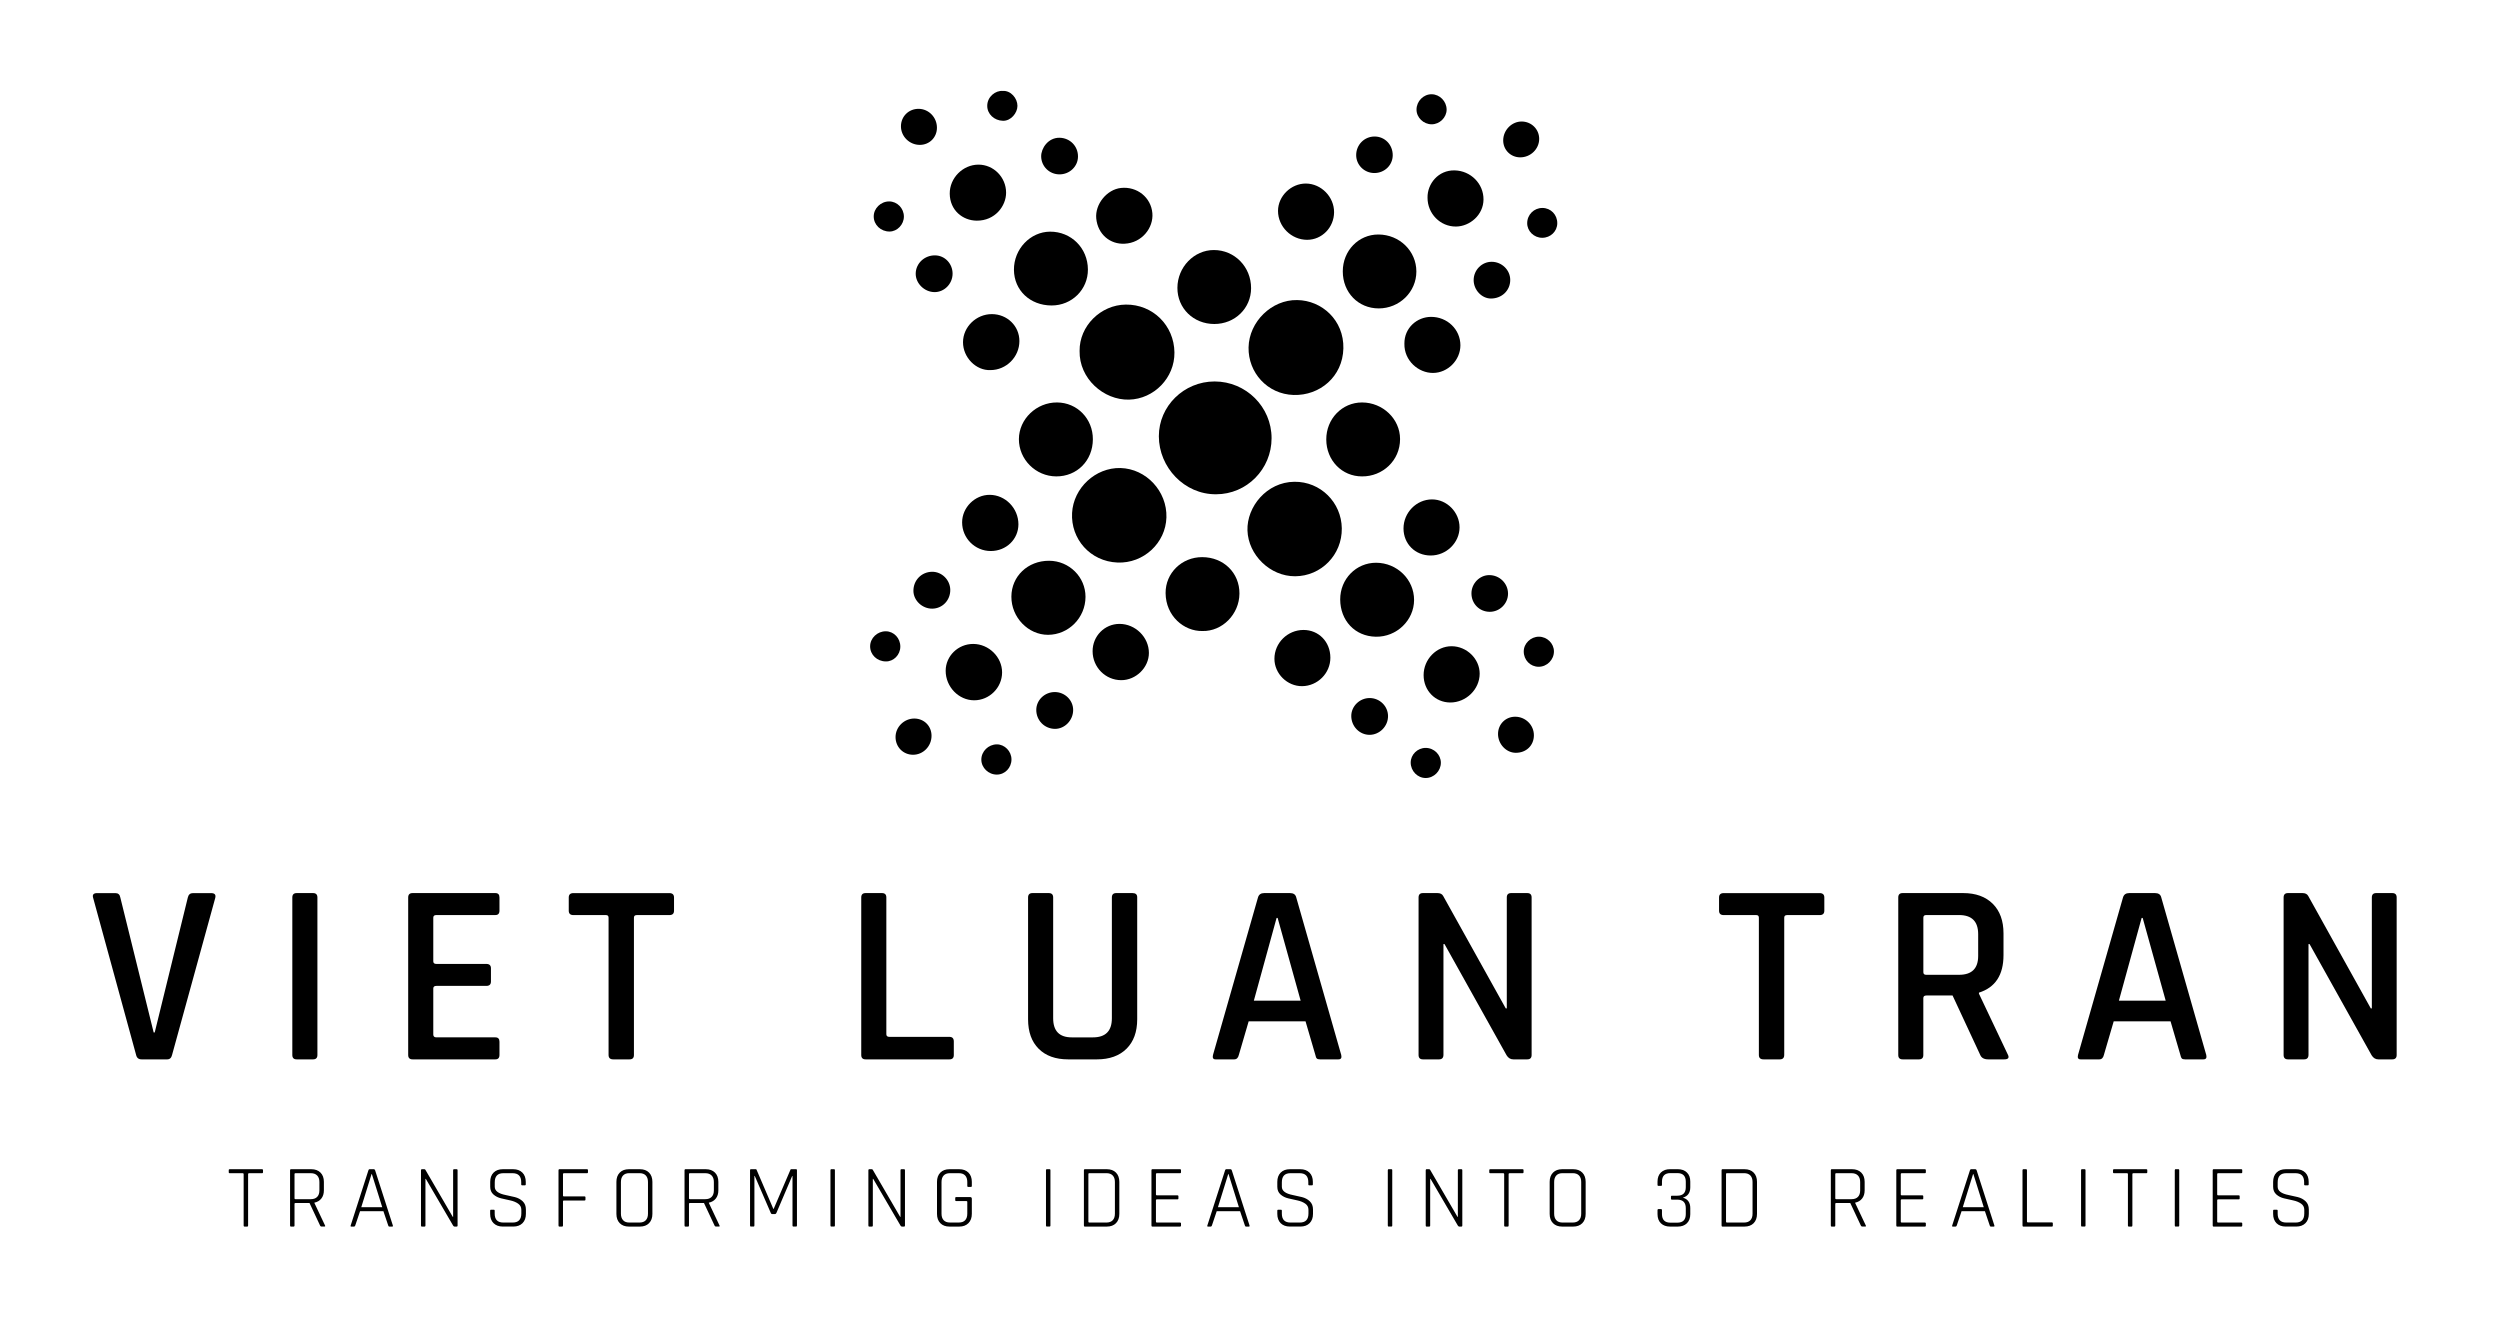 <?xml version="1.0" encoding="UTF-8"?>
<!-- Generator: Adobe Illustrator 27.8.0, SVG Export Plug-In . SVG Version: 6.00 Build 0)  -->
<svg xmlns="http://www.w3.org/2000/svg" xmlns:xlink="http://www.w3.org/1999/xlink" version="1.1" id="Ebene_1" x="0px" y="0px" viewBox="0 0 841.89 444.56" style="enable-background:new 0 0 841.89 444.56;" xml:space="preserve">
<g>
	<g>
		<path d="M409.52,166.45c-10.69,0.08-19.25-9.08-19.27-19.53c-0.02-10.16,8.45-18.46,18.77-18.46c10.59,0,19.19,8.57,19.19,19.1    C428.21,158,419.85,166.45,409.52,166.45z"></path>
		<path d="M363.56,118.18c-0.1-8.35,7.06-15.53,15.58-15.61c9.06-0.09,16.25,7,16.36,16.12c0.1,8.53-6.87,15.68-15.3,15.89    C371.66,134.79,363.37,127.48,363.56,118.18z"></path>
		<path d="M436.82,101.05c8.32,0.09,15.8,6.79,15.57,16.29c-0.23,9.55-8.01,15.93-16.74,15.67c-8.9-0.27-15.34-7.58-15.19-16    C420.62,108.33,428.27,100.88,436.82,101.05z"></path>
		<path d="M377.33,157.61c8.68,0.24,15.73,7.83,15.47,16.64c-0.25,8.61-7.7,15.55-16.47,15.19c-9.21-0.37-15.79-7.96-15.3-16.71    C361.49,164.33,368.89,157.41,377.33,157.61z"></path>
		<path d="M436.15,194.06c-8.45,0.05-15.8-7.2-16.06-15.44c-0.25-7.93,6.44-16.28,15.8-16.38c8.8-0.1,15.85,6.94,15.97,15.68    C451.98,186.87,444.87,194.02,436.15,194.06z"></path>
		<path d="M353.29,188.84c6.78,0.02,12.28,5.48,12.26,12.16c-0.02,7.03-5.67,12.75-12.61,12.78c-6.7,0.02-12.39-5.9-12.35-12.86    C340.62,194.05,346.12,188.82,353.29,188.84z"></path>
		<path d="M368.03,147.94c-0.03,7.17-5.32,12.52-12.35,12.49c-6.9-0.03-12.58-5.71-12.56-12.54c0.02-6.76,5.9-12.41,12.86-12.36    C362.76,135.57,368.06,141.03,368.03,147.94z"></path>
		<path d="M366.36,90.75c0.04,6.71-5.37,12.14-12.25,12.12c-7.22-0.02-12.61-5.09-12.66-12.01c-0.05-6.98,5.49-12.81,12.17-12.85    C360.75,77.98,366.32,83.55,366.36,90.75z"></path>
		<path d="M404.9,212.5c-6.23,0.11-12.31-5.07-12.38-12.76c-0.06-6.76,5.46-12.14,12.33-12.12c7.19,0.02,12.59,5.28,12.54,12.29    C417.34,206.82,411.65,212.67,404.9,212.5z"></path>
		<path d="M463.4,189.51c7.08,0.02,12.82,5.65,12.8,12.56c-0.02,6.81-5.86,12.49-12.9,12.35c-7.09-0.14-11.94-5.51-11.98-12.53    C451.3,194.96,456.7,189.5,463.4,189.51z"></path>
		<path d="M458.69,160.43c-6.77,0.03-12.04-5.39-12.06-12.42c-0.03-6.95,5.33-12.49,12.05-12.48c6.98,0.01,12.79,5.53,12.8,12.31    C471.5,155.14,465.53,160.49,458.69,160.43z"></path>
		<path d="M396.5,96.94c0.01-6.96,5.58-12.74,12.27-12.74c7.01,0,12.56,5.68,12.54,12.86c-0.02,6.77-5.45,12.05-12.39,12.05    C401.89,109.1,396.48,103.81,396.5,96.94z"></path>
		<path d="M476.97,91.43c0,6.87-5.69,12.44-12.7,12.43c-6.88-0.01-12.09-5.38-12.08-12.47c0-6.96,5.3-12.44,12-12.42    C471.29,78.99,476.97,84.53,476.97,91.43z"></path>
		<path d="M328.07,235.83c-5.23,0-9.62-4.54-9.61-9.95c0.01-4.98,4.18-9.04,9.28-9.03c5.25,0.01,9.72,4.41,9.72,9.59    C337.46,231.57,333.2,235.82,328.07,235.83z"></path>
		<path d="M377.6,229.05c-5.33,0.01-9.65-4.36-9.66-9.75c-0.01-5.09,4.03-9.2,9.06-9.2c5.36,0,9.9,4.48,9.9,9.79    C386.9,224.78,382.57,229.05,377.6,229.05z"></path>
		<path d="M333.64,185.56c-5.34-0.01-9.66-4.35-9.64-9.68c0.02-5,4.3-9.26,9.29-9.24c5.28,0.02,9.66,4.51,9.67,9.91    C342.96,181.6,338.86,185.57,333.64,185.56z"></path>
		<path d="M333.54,124.63c-4.86,0.21-9.26-4.27-9.24-9.4c0.02-5.14,4.45-9.46,9.72-9.45c5.18,0.02,9.27,4.01,9.27,9.07    C343.29,120.2,338.88,124.63,333.54,124.63z"></path>
		<path d="M329.49,55.44c5.11-0.01,9.31,4.24,9.32,9.43c0.01,4.54-3.76,9.49-9.89,9.44c-4.74-0.04-9.03-3.5-9.09-9.07    C319.77,59.95,324.24,55.46,329.49,55.44z"></path>
		<path d="M479.41,227.34c0-5.3,4.31-9.74,9.44-9.72c5.12,0.02,9.47,4.29,9.44,9.28c-0.03,5.25-4.57,9.68-9.91,9.67    C483.31,236.55,479.4,232.53,479.41,227.34z"></path>
		<path d="M378.73,82.07c-4.81,0.27-9.02-3.09-9.56-8.48c-0.47-4.82,3.58-9.81,8.36-10.3c5.4-0.55,10.08,3.18,10.54,8.5    C388.5,76.75,384.51,81.81,378.73,82.07z"></path>
		<path d="M429.17,221.85c0-5.34,4.42-9.71,9.8-9.71c5.11,0,9.03,3.98,9.04,9.34c0.02,5.24-4.32,9.54-9.5,9.59    C433.48,231.12,429.17,226.87,429.17,221.85z"></path>
		<path d="M472.64,177.96c0-5.33,4.35-9.77,9.58-9.78c5.02-0.02,9.3,4.33,9.29,9.43c-0.01,5.15-4.44,9.47-9.72,9.46    C476.58,187.07,472.64,183.14,472.64,177.96z"></path>
		<path d="M480.73,66.57c-0.09-4.66,3.61-9.32,9.14-9.19c5.38,0.12,9.75,4.45,9.71,9.81c-0.04,5.17-4.57,9.06-9.27,9.1    C484.99,76.33,480.71,71.92,480.73,66.57z"></path>
		<path d="M472.94,115.74c-0.06-5.34,4.27-9,8.93-9.03c5.52-0.04,9.92,4.24,9.93,9.56c0.01,4.99-4.23,9.3-9.22,9.32    C477.67,125.62,472.82,121.45,472.94,115.74z"></path>
		<path d="M430.38,71.01c0.01-4.96,4.39-9.24,9.42-9.2c5.14,0.05,9.48,4.48,9.46,9.66c-0.02,5.13-4.09,9.3-9.08,9.29    C434.85,80.76,430.37,76.31,430.38,71.01z"></path>
		<path d="M313.87,192.55c3.28-0.05,6.08,2.72,6.14,6.05c0.05,3.51-2.61,6.32-6.04,6.37c-3.35,0.05-6.32-2.71-6.37-5.93    C307.54,195.45,310.29,192.6,313.87,192.55z"></path>
		<path d="M361.39,239.12c-0.01,3.44-2.83,6.35-6.12,6.33c-3.52-0.02-6.31-2.85-6.3-6.39c0.01-3.3,2.82-6.01,6.24-6.01    C358.61,233.06,361.41,235.8,361.39,239.12z"></path>
		<path d="M320.79,92.2c-0.03,3.39-2.8,6.2-6.09,6.17c-3.42-0.03-6.37-2.94-6.33-6.24c0.04-3.43,2.94-6.16,6.49-6.13    C318.17,86.01,320.81,88.78,320.79,92.2z"></path>
		<path d="M356.79,58.72c-3.42,0-6.13-2.7-6.17-6.04c-0.04-2.7,2.31-6.37,6.23-6.29c3.46,0.08,6.19,2.8,6.17,6.33    C363.01,56.03,360.21,58.73,356.79,58.72z"></path>
		<path d="M461.24,247.46c-3.4,0.01-6.18-2.83-6.19-6.34c-0.01-3.3,2.84-6.07,6.22-6.05c3.36,0.02,6.12,2.72,6.16,6.02    C467.48,244.51,464.63,247.44,461.24,247.46z"></path>
		<path d="M507.84,199.93c-0.01,3.34-2.8,6.11-6.16,6.1c-3.47-0.01-6.17-2.73-6.16-6.22c0-3.31,2.75-6.13,5.97-6.14    C505,193.66,507.84,196.46,507.84,199.93z"></path>
		<path d="M508.58,94.27c0,3.55-2.82,6.26-6.5,6.26c-3.1,0-5.82-2.9-5.82-6.2c0-3.39,2.76-6.19,6.08-6.17    C505.76,88.17,508.58,90.94,508.58,94.27z"></path>
		<path d="M469.01,52.26c0,3.35-2.75,6.02-6.2,6.01c-3.37-0.01-6.11-2.71-6.11-6.03c0-3.49,2.76-6.28,6.21-6.27    C466.34,45.97,469.01,48.73,469.01,52.26z"></path>
		<path d="M313.7,247.8c-0.01,3.52-2.83,6.39-6.26,6.37c-3.31-0.02-5.86-2.62-5.86-5.97c0-3.42,2.95-6.28,6.4-6.23    C311.25,242.03,313.71,244.53,313.7,247.8z"></path>
		<path d="M516.55,247.6c0,3.44-2.58,5.93-6.12,5.91c-3.21-0.02-5.96-2.93-5.96-6.33c-0.01-3.28,2.54-5.84,5.8-5.82    C513.73,241.37,516.55,244.18,516.55,247.6z"></path>
		<path d="M315.52,43.03c-0.01,3.25-2.52,5.76-5.77,5.76c-3.48,0-6.37-2.85-6.35-6.28c0.01-3.32,2.62-5.88,5.96-5.86    C312.77,36.68,315.53,39.53,315.52,43.03z"></path>
		<path d="M518.33,46.78c-0.01,3.41-2.92,6.23-6.42,6.21c-3.21-0.02-5.72-2.54-5.7-5.74c0.02-3.44,2.88-6.35,6.23-6.33    C515.73,40.94,518.34,43.53,518.33,46.78z"></path>
		<path d="M298.32,222.74c-2.97-0.01-5.31-2.26-5.3-5.1c0.01-2.76,2.43-5.07,5.3-5.05c2.69,0.02,4.89,2.33,4.87,5.17    C303.17,220.58,300.88,222.8,298.32,222.74z"></path>
		<path d="M340.62,255.73c0.01,2.82-2.19,5.11-4.92,5.12c-2.83,0.01-5.22-2.29-5.23-5.03c-0.01-2.79,2.37-5.13,5.22-5.15    C338.33,250.66,340.62,253,340.62,255.73z"></path>
		<path d="M518.16,224.54c-2.82,0-5.04-2.28-5.03-5.17c0-2.68,2.37-4.97,5.12-4.96c2.74,0.01,5.03,2.26,5.05,4.94    C523.31,222.17,520.96,224.54,518.16,224.54z"></path>
		<path d="M304.39,72.91c0.01,2.69-2.23,5.05-4.82,5.06c-2.95,0.02-5.34-2.25-5.34-5.07c-0.01-2.74,2.37-5.06,5.19-5.07    C302.13,67.83,304.37,70.12,304.39,72.91z"></path>
		<path d="M480.1,262c-2.76-0.01-5.03-2.36-5.04-5.2c0-2.68,2.29-4.94,5.03-4.94c2.81-0.01,5.13,2.26,5.13,5.01    C485.22,259.65,482.86,262.01,480.1,262z"></path>
		<path d="M337.67,30.62c2.71-0.2,4.97,2.48,4.96,5.04c-0.01,2.4-2.21,5.08-4.86,5.02c-2.96-0.07-5.34-2.27-5.31-5.08    C332.49,32.53,335.27,30.43,337.67,30.62z"></path>
		<path d="M519.36,80.08c-2.79,0-5.1-2.25-5.07-4.96c0.03-2.85,2.29-5.09,5.12-5.09c2.83,0,5.04,2.28,5.01,5.17    C524.4,77.91,522.15,80.08,519.36,80.08z"></path>
		<path d="M482.13,41.86c-2.76,0-5.12-2.28-5.11-4.96c0.01-2.82,2.35-5.19,5.1-5.16c2.73,0.03,5.02,2.37,5.04,5.15    C487.17,39.54,484.83,41.86,482.13,41.86z"></path>
	</g>
	<g>
		<path d="M56.29,356.75h-8.62c-0.99,0-1.6-0.49-1.83-1.48l-14.46-52.86c-0.35-1.1,0.09-1.65,1.31-1.65h6.18    c0.93,0,1.48,0.49,1.65,1.48l11.23,45.46h0.35l11.15-45.46c0.23-0.99,0.81-1.48,1.74-1.48h6.1c1.22,0,1.68,0.55,1.39,1.65    l-14.54,52.86C57.71,356.26,57.16,356.75,56.29,356.75z"></path>
		<path d="M106.89,302.23v53.04c0,0.99-0.49,1.48-1.48,1.48h-5.49c-0.99,0-1.48-0.49-1.48-1.48v-53.04c0-0.99,0.49-1.48,1.48-1.48    h5.49C106.4,300.75,106.89,301.25,106.89,302.23z"></path>
		<path d="M166.81,356.75h-27.87c-0.99,0-1.48-0.49-1.48-1.48v-53.04c0-0.99,0.49-1.48,1.48-1.48h27.87c0.93,0,1.39,0.49,1.39,1.48    v4.44c0,0.99-0.47,1.48-1.39,1.48h-19.86c-0.7,0-1.04,0.29-1.04,0.87v14.72c0,0.58,0.35,0.87,1.04,0.87h16.81    c1.04,0,1.57,0.49,1.57,1.48v4.44c0,0.99-0.52,1.48-1.57,1.48h-16.81c-0.7,0-1.04,0.29-1.04,0.87v15.5c0,0.64,0.35,0.96,1.04,0.96    h19.86c0.93,0,1.39,0.49,1.39,1.48v4.44C168.2,356.26,167.73,356.75,166.81,356.75z"></path>
		<path d="M212,356.75h-5.49c-1.05,0-1.57-0.49-1.57-1.48v-46.24c0-0.58-0.29-0.87-0.87-0.87h-10.97c-1.04,0-1.57-0.49-1.57-1.48    v-4.44c0-0.99,0.52-1.48,1.57-1.48h32.31c1.04,0,1.57,0.49,1.57,1.48v4.44c0,0.99-0.52,1.48-1.57,1.48h-10.97    c-0.64,0-0.96,0.29-0.96,0.87v46.24C213.49,356.26,212.99,356.75,212,356.75z"></path>
		<path d="M319.73,356.75h-28.22c-0.99,0-1.48-0.49-1.48-1.48v-53.04c0-0.99,0.49-1.48,1.48-1.48H297c0.99,0,1.48,0.49,1.48,1.48    v46.07c0,0.58,0.35,0.87,1.04,0.87h20.2c0.99,0,1.48,0.52,1.48,1.57v4.53C321.21,356.26,320.72,356.75,319.73,356.75z"></path>
		<path d="M375.9,300.75h5.49c1.04,0,1.57,0.47,1.57,1.39v41.11c0,4.24-1.21,7.55-3.61,9.93c-2.41,2.38-5.73,3.57-9.97,3.57h-9.67    c-4.24,0-7.55-1.19-9.93-3.57c-2.38-2.38-3.57-5.69-3.57-9.93v-41.02c0-0.99,0.49-1.48,1.48-1.48h5.49c0.99,0,1.48,0.49,1.48,1.48    v40.67c0,4.3,2.09,6.44,6.27,6.44h7.14c4.24,0,6.36-2.15,6.36-6.44v-40.67C374.42,301.25,374.92,300.75,375.9,300.75z"></path>
		<path d="M415.62,356.75h-6.27c-0.81,0-1.1-0.49-0.87-1.48l15.15-53.04c0.29-0.99,0.99-1.48,2.09-1.48h8.71    c1.16,0,1.86,0.49,2.09,1.48l15.15,53.04c0.23,0.99-0.09,1.48-0.96,1.48h-6.18c-0.52,0-0.88-0.1-1.09-0.3    c-0.21-0.2-0.36-0.59-0.48-1.18l-3.31-11.32h-19.16l-3.31,11.32C416.95,356.26,416.43,356.75,415.62,356.75z M429.9,309.11    l-7.66,27.87H438l-7.75-27.87H429.9z"></path>
		<path d="M484.59,356.75h-5.4c-0.99,0-1.48-0.49-1.48-1.48v-53.04c0-0.99,0.49-1.48,1.48-1.48h4.88c0.93,0,1.57,0.32,1.92,0.96    l21.08,37.88h0.35v-37.36c0-0.99,0.49-1.48,1.48-1.48h5.4c0.99,0,1.48,0.49,1.48,1.48v53.04c0,0.99-0.49,1.48-1.48,1.48h-4.7    c-0.93,0-1.69-0.46-2.26-1.39l-20.9-37.45h-0.35v37.36C486.07,356.26,485.58,356.75,484.59,356.75z"></path>
		<path d="M599.37,356.75h-5.49c-1.04,0-1.57-0.49-1.57-1.48v-46.24c0-0.58-0.29-0.87-0.87-0.87h-10.97c-1.04,0-1.57-0.49-1.57-1.48    v-4.44c0-0.99,0.52-1.48,1.57-1.48h32.31c1.04,0,1.57,0.49,1.57,1.48v4.44c0,0.99-0.52,1.48-1.57,1.48h-10.97    c-0.64,0-0.96,0.29-0.96,0.87v46.24C600.85,356.26,600.36,356.75,599.37,356.75z"></path>
		<path d="M646.22,356.75h-5.49c-0.99,0-1.48-0.49-1.48-1.48v-53.04c0-0.99,0.49-1.48,1.48-1.48h20.38c4.24,0,7.56,1.21,9.97,3.61    c2.41,2.41,3.61,5.73,3.61,9.97v7.32c0,6.68-2.76,10.89-8.27,12.63v0.35l9.67,20.38c0.64,1.16,0.26,1.74-1.13,1.74h-5.4    c-1.39,0-2.29-0.49-2.7-1.48l-9.32-20.03h-8.8c-0.7,0-1.05,0.29-1.05,0.87v19.16C647.7,356.26,647.21,356.75,646.22,356.75z     M648.66,328.27h11.06c4.3,0,6.44-2.12,6.44-6.36v-7.32c0-4.3-2.15-6.44-6.44-6.44h-11.06c-0.64,0-0.96,0.29-0.96,0.87v18.38    C647.7,327.98,648.02,328.27,648.66,328.27z"></path>
		<path d="M706.92,356.75h-6.27c-0.81,0-1.1-0.49-0.87-1.48l15.15-53.04c0.29-0.99,0.99-1.48,2.09-1.48h8.71    c1.16,0,1.86,0.49,2.09,1.48l15.15,53.04c0.23,0.99-0.09,1.48-0.96,1.48h-6.18c-0.52,0-0.89-0.1-1.09-0.3    c-0.2-0.2-0.36-0.59-0.48-1.18l-3.31-11.32H711.8l-3.31,11.32C708.26,356.26,707.74,356.75,706.92,356.75z M721.21,309.11    l-7.66,27.87h15.76l-7.75-27.87H721.21z"></path>
		<path d="M775.9,356.75h-5.4c-0.99,0-1.48-0.49-1.48-1.48v-53.04c0-0.99,0.49-1.48,1.48-1.48h4.88c0.93,0,1.57,0.32,1.92,0.96    l21.08,37.88h0.35v-37.36c0-0.99,0.49-1.48,1.48-1.48h5.4c0.99,0,1.48,0.49,1.48,1.48v53.04c0,0.99-0.49,1.48-1.48,1.48h-4.7    c-0.93,0-1.69-0.46-2.26-1.39l-20.9-37.45h-0.35v37.36C777.38,356.26,776.88,356.75,775.9,356.75z"></path>
	</g>
	<g>
		<path d="M83.25,413.06h-0.87c-0.22,0-0.33-0.12-0.33-0.36v-17.34c0-0.18-0.1-0.27-0.3-0.27h-4.36c-0.24,0-0.36-0.11-0.36-0.33    v-0.69c0-0.22,0.12-0.33,0.36-0.33h10.82c0.24,0,0.36,0.11,0.36,0.33v0.69c0,0.22-0.12,0.33-0.36,0.33h-4.36    c-0.2,0-0.3,0.09-0.3,0.27v17.34C83.55,412.94,83.45,413.06,83.25,413.06z"></path>
		<path d="M98.85,413.06h-0.87c-0.2,0-0.3-0.12-0.3-0.36v-18.6c0-0.24,0.1-0.36,0.3-0.36h6.85c1.3,0,2.33,0.38,3.1,1.14    c0.76,0.76,1.14,1.8,1.14,3.12v2.86c0,1.12-0.29,2.04-0.86,2.76c-0.57,0.72-1.35,1.18-2.33,1.38v0.12l3.58,7.57    c0.12,0.24,0.05,0.36-0.21,0.36h-0.93c-0.26,0-0.44-0.12-0.54-0.36l-3.55-7.57h-4.75c-0.2,0-0.3,0.09-0.3,0.27v7.3    C99.18,412.94,99.07,413.06,98.85,413.06z M99.48,403.83h5.2c0.92,0,1.63-0.26,2.13-0.77c0.5-0.51,0.75-1.24,0.75-2.18v-2.83    c0-0.94-0.25-1.67-0.75-2.19c-0.5-0.52-1.21-0.78-2.13-0.78h-5.2c-0.2,0-0.3,0.09-0.3,0.27v8.21    C99.18,403.74,99.28,403.83,99.48,403.83z"></path>
		<path d="M119.23,413.06h-0.93c-0.22,0-0.29-0.12-0.21-0.36l5.98-18.6c0.06-0.24,0.2-0.36,0.42-0.36h1.41    c0.2,0,0.34,0.12,0.42,0.36l5.98,18.6c0.06,0.24-0.01,0.36-0.21,0.36h-0.96c-0.2,0-0.33-0.12-0.39-0.36l-1.62-4.81h-7.87    l-1.62,4.81C119.54,412.94,119.41,413.06,119.23,413.06z M125.12,395.38l-3.46,11.15h7.06l-3.49-11.15H125.12z"></path>
		<path d="M142.94,413.06h-0.87c-0.2,0-0.3-0.12-0.3-0.36v-18.6c0-0.24,0.1-0.36,0.3-0.36h0.81c0.18,0,0.3,0.06,0.36,0.18    l9.23,15.87h0.12v-15.69c0-0.24,0.11-0.36,0.33-0.36h0.84c0.22,0,0.33,0.12,0.33,0.36v18.6c0,0.24-0.11,0.36-0.33,0.36h-0.69    c-0.18,0-0.34-0.11-0.48-0.33l-9.2-15.75h-0.12v15.72C143.27,412.94,143.16,413.06,142.94,413.06z"></path>
		<path d="M165.06,408.79v-1.08c0-0.22,0.11-0.33,0.33-0.33h0.87c0.22,0,0.33,0.11,0.33,0.33v0.99c0,2,0.97,3,2.92,3h3.13    c1.94,0,2.92-1.01,2.92-3.04v-1.26c0-0.88-0.36-1.57-1.08-2.07c-0.72-0.5-1.59-0.86-2.61-1.08c-1.02-0.22-2.05-0.45-3.08-0.69    c-1.03-0.24-1.91-0.68-2.63-1.32c-0.72-0.64-1.08-1.5-1.08-2.58V398c0-1.32,0.38-2.36,1.14-3.12c0.76-0.76,1.79-1.14,3.1-1.14    h3.49c1.3,0,2.33,0.38,3.1,1.14c0.76,0.76,1.14,1.8,1.14,3.12v0.84c0,0.22-0.11,0.33-0.33,0.33h-0.87c-0.22,0-0.33-0.11-0.33-0.33    v-0.75c0-2-0.97-3.01-2.92-3.01h-3.1c-1.92,0-2.89,1.02-2.89,3.07v1.5c0,1.38,1.23,2.31,3.7,2.79c1.02,0.2,2.05,0.43,3.08,0.69    c1.03,0.26,1.91,0.73,2.63,1.41c0.72,0.68,1.08,1.6,1.08,2.77v1.47c0,1.32-0.38,2.36-1.14,3.13c-0.76,0.76-1.79,1.14-3.1,1.14    h-3.55c-1.3,0-2.33-0.38-3.1-1.14C165.44,411.15,165.06,410.11,165.06,408.79z"></path>
		<path d="M189.25,413.06h-0.87c-0.2,0-0.3-0.12-0.3-0.36v-18.6c0-0.24,0.1-0.36,0.3-0.36h9.26c0.24,0,0.36,0.11,0.36,0.33v0.69    c0,0.22-0.12,0.33-0.36,0.33h-7.75c-0.2,0-0.3,0.09-0.3,0.27v7.3c0,0.16,0.1,0.24,0.3,0.24h6.94c0.22,0,0.33,0.11,0.33,0.33v0.72    c0,0.22-0.11,0.33-0.33,0.33h-6.94c-0.2,0-0.3,0.08-0.3,0.24v8.17C189.59,412.94,189.48,413.06,189.25,413.06z"></path>
		<path d="M215.49,413.06h-3.7c-1.3,0-2.33-0.38-3.08-1.14c-0.75-0.76-1.13-1.8-1.13-3.13V398c0-1.32,0.38-2.36,1.13-3.12    c0.75-0.76,1.78-1.14,3.08-1.14h3.7c1.3,0,2.33,0.38,3.08,1.14c0.75,0.76,1.13,1.8,1.13,3.12v10.79c0,1.32-0.38,2.36-1.13,3.13    C217.82,412.68,216.79,413.06,215.49,413.06z M211.92,411.7h3.43c0.92,0,1.63-0.26,2.12-0.77c0.49-0.51,0.74-1.25,0.74-2.21    v-10.67c0-0.96-0.25-1.7-0.74-2.21c-0.49-0.51-1.2-0.77-2.12-0.77h-3.43c-0.92,0-1.62,0.26-2.1,0.78    c-0.48,0.52-0.72,1.25-0.72,2.19v10.67c0,0.94,0.24,1.67,0.72,2.19C210.29,411.44,210.99,411.7,211.92,411.7z"></path>
		<path d="M231.69,413.06h-0.87c-0.2,0-0.3-0.12-0.3-0.36v-18.6c0-0.24,0.1-0.36,0.3-0.36h6.85c1.3,0,2.33,0.38,3.1,1.14    c0.76,0.76,1.14,1.8,1.14,3.12v2.86c0,1.12-0.29,2.04-0.86,2.76c-0.57,0.72-1.35,1.18-2.33,1.38v0.12l3.58,7.57    c0.12,0.24,0.05,0.36-0.21,0.36h-0.93c-0.26,0-0.44-0.12-0.54-0.36l-3.55-7.57h-4.75c-0.2,0-0.3,0.09-0.3,0.27v7.3    C232.02,412.94,231.91,413.06,231.69,413.06z M232.32,403.83h5.2c0.92,0,1.63-0.26,2.13-0.77c0.5-0.51,0.75-1.24,0.75-2.18v-2.83    c0-0.94-0.25-1.67-0.75-2.19c-0.5-0.52-1.21-0.78-2.13-0.78h-5.2c-0.2,0-0.3,0.09-0.3,0.27v8.21    C232.02,403.74,232.12,403.83,232.32,403.83z"></path>
		<path d="M266.46,393.73h1.62c0.2,0,0.3,0.12,0.3,0.36v18.6c0,0.24-0.1,0.36-0.3,0.36h-0.87c-0.22,0-0.33-0.12-0.33-0.36v-16.65    h-0.12l-5.32,12.47c-0.12,0.22-0.27,0.33-0.45,0.33H260c-0.2,0-0.34-0.11-0.42-0.33l-5.41-12.5h-0.12v16.68    c0,0.24-0.1,0.36-0.3,0.36h-0.87c-0.2,0-0.3-0.12-0.3-0.36v-18.6c0-0.24,0.1-0.36,0.3-0.36h1.62c0.14,0,0.23,0.06,0.27,0.18    l5.65,13.19h0.12l5.65-13.19C266.23,393.79,266.32,393.73,266.46,393.73z"></path>
		<path d="M281.16,394.09v18.6c0,0.24-0.11,0.36-0.33,0.36h-0.87c-0.2,0-0.3-0.12-0.3-0.36v-18.6c0-0.24,0.1-0.36,0.3-0.36h0.87    C281.05,393.73,281.16,393.85,281.16,394.09z"></path>
		<path d="M293.6,413.06h-0.87c-0.2,0-0.3-0.12-0.3-0.36v-18.6c0-0.24,0.1-0.36,0.3-0.36h0.81c0.18,0,0.3,0.06,0.36,0.18l9.23,15.87    h0.12v-15.69c0-0.24,0.11-0.36,0.33-0.36h0.84c0.22,0,0.33,0.12,0.33,0.36v18.6c0,0.24-0.11,0.36-0.33,0.36h-0.69    c-0.18,0-0.34-0.11-0.48-0.33l-9.2-15.75h-0.12v15.72C293.93,412.94,293.82,413.06,293.6,413.06z"></path>
		<path d="M323.03,413.06h-3.28c-1.3,0-2.33-0.38-3.08-1.14c-0.75-0.76-1.13-1.8-1.13-3.13V398c0-1.32,0.38-2.36,1.13-3.12    c0.75-0.76,1.78-1.14,3.08-1.14h3.28c1.3,0,2.33,0.38,3.1,1.14c0.76,0.76,1.14,1.8,1.14,3.12v1.35c0,0.24-0.11,0.36-0.33,0.36    h-0.87c-0.22,0-0.33-0.12-0.33-0.36v-1.29c0-0.96-0.24-1.7-0.72-2.21s-1.18-0.77-2.1-0.77h-3.04c-0.92,0-1.62,0.26-2.1,0.78    c-0.48,0.52-0.72,1.25-0.72,2.19v10.67c0,0.94,0.24,1.67,0.72,2.19c0.48,0.52,1.18,0.78,2.1,0.78h3.04c0.92,0,1.62-0.26,2.1-0.77    s0.72-1.25,0.72-2.21v-3.97c0-0.18-0.09-0.27-0.27-0.27h-3.46c-0.22,0-0.33-0.11-0.33-0.33v-0.69c0-0.22,0.11-0.33,0.33-0.33h4.69    c0.38,0,0.57,0.2,0.57,0.6v5.05c0,1.32-0.38,2.36-1.14,3.13C325.36,412.68,324.33,413.06,323.03,413.06z"></path>
		<path d="M353.74,394.09v18.6c0,0.24-0.11,0.36-0.33,0.36h-0.87c-0.2,0-0.3-0.12-0.3-0.36v-18.6c0-0.24,0.1-0.36,0.3-0.36h0.87    C353.63,393.73,353.74,393.85,353.74,394.09z"></path>
		<path d="M365.01,412.7v-18.6c0-0.24,0.1-0.36,0.3-0.36h7.42c1.3,0,2.33,0.38,3.08,1.14s1.13,1.8,1.13,3.12v10.79    c0,1.32-0.38,2.36-1.13,3.13c-0.75,0.76-1.78,1.14-3.08,1.14h-7.42C365.11,413.06,365.01,412.94,365.01,412.7z M366.82,411.7h5.77    c0.92,0,1.63-0.26,2.12-0.77c0.49-0.51,0.74-1.25,0.74-2.21v-10.67c0-0.96-0.25-1.7-0.74-2.21c-0.49-0.51-1.2-0.77-2.12-0.77    h-5.77c-0.2,0-0.3,0.09-0.3,0.27v16.08C366.52,411.61,366.62,411.7,366.82,411.7z"></path>
		<path d="M397.35,413.06h-9.29c-0.2,0-0.3-0.12-0.3-0.36v-18.6c0-0.24,0.1-0.36,0.3-0.36h9.29c0.24,0,0.36,0.11,0.36,0.33v0.69    c0,0.22-0.12,0.33-0.36,0.33h-7.78c-0.2,0-0.3,0.09-0.3,0.27v6.91c0,0.18,0.1,0.27,0.3,0.27h6.94c0.22,0,0.33,0.11,0.33,0.33v0.69    c0,0.22-0.11,0.33-0.33,0.33h-6.94c-0.2,0-0.3,0.09-0.3,0.27v7.27c0,0.18,0.1,0.27,0.3,0.27h7.78c0.24,0,0.36,0.11,0.36,0.33v0.69    C397.71,412.95,397.59,413.06,397.35,413.06z"></path>
		<path d="M407.72,413.06h-0.93c-0.22,0-0.29-0.12-0.21-0.36l5.98-18.6c0.06-0.24,0.2-0.36,0.42-0.36h1.41    c0.2,0,0.34,0.12,0.42,0.36l5.98,18.6c0.06,0.24-0.01,0.36-0.21,0.36h-0.96c-0.2,0-0.33-0.12-0.39-0.36l-1.62-4.81h-7.87    l-1.62,4.81C408.03,412.94,407.9,413.06,407.72,413.06z M413.61,395.38l-3.46,11.15h7.06l-3.49-11.15H413.61z"></path>
		<path d="M430.14,408.79v-1.08c0-0.22,0.11-0.33,0.33-0.33h0.87c0.22,0,0.33,0.11,0.33,0.33v0.99c0,2,0.97,3,2.92,3h3.12    c1.94,0,2.92-1.01,2.92-3.04v-1.26c0-0.88-0.36-1.57-1.08-2.07c-0.72-0.5-1.59-0.86-2.62-1.08c-1.02-0.22-2.05-0.45-3.08-0.69    c-1.03-0.24-1.91-0.68-2.63-1.32c-0.72-0.64-1.08-1.5-1.08-2.58V398c0-1.32,0.38-2.36,1.14-3.12s1.79-1.14,3.1-1.14h3.49    c1.3,0,2.33,0.38,3.1,1.14s1.14,1.8,1.14,3.12v0.84c0,0.22-0.11,0.33-0.33,0.33h-0.87c-0.22,0-0.33-0.11-0.33-0.33v-0.75    c0-2-0.97-3.01-2.92-3.01h-3.1c-1.92,0-2.89,1.02-2.89,3.07v1.5c0,1.38,1.23,2.31,3.7,2.79c1.02,0.2,2.05,0.43,3.08,0.69    c1.03,0.26,1.91,0.73,2.63,1.41c0.72,0.68,1.08,1.6,1.08,2.77v1.47c0,1.32-0.38,2.36-1.14,3.13c-0.76,0.76-1.79,1.14-3.1,1.14    h-3.55c-1.3,0-2.33-0.38-3.1-1.14C430.52,411.15,430.14,410.11,430.14,408.79z"></path>
		<path d="M468.85,394.09v18.6c0,0.24-0.11,0.36-0.33,0.36h-0.87c-0.2,0-0.3-0.12-0.3-0.36v-18.6c0-0.24,0.1-0.36,0.3-0.36h0.87    C468.74,393.73,468.85,393.85,468.85,394.09z"></path>
		<path d="M481.29,413.06h-0.87c-0.2,0-0.3-0.12-0.3-0.36v-18.6c0-0.24,0.1-0.36,0.3-0.36h0.81c0.18,0,0.3,0.06,0.36,0.18    l9.23,15.87h0.12v-15.69c0-0.24,0.11-0.36,0.33-0.36h0.84c0.22,0,0.33,0.12,0.33,0.36v18.6c0,0.24-0.11,0.36-0.33,0.36h-0.69    c-0.18,0-0.34-0.11-0.48-0.33l-9.2-15.75h-0.12v15.72C481.62,412.94,481.51,413.06,481.29,413.06z"></path>
		<path d="M507.74,413.06h-0.87c-0.22,0-0.33-0.12-0.33-0.36v-17.34c0-0.18-0.1-0.27-0.3-0.27h-4.36c-0.24,0-0.36-0.11-0.36-0.33    v-0.69c0-0.22,0.12-0.33,0.36-0.33h10.82c0.24,0,0.36,0.11,0.36,0.33v0.69c0,0.22-0.12,0.33-0.36,0.33h-4.36    c-0.2,0-0.3,0.09-0.3,0.27v17.34C508.04,412.94,507.94,413.06,507.74,413.06z"></path>
		<path d="M529.77,413.06h-3.7c-1.3,0-2.33-0.38-3.08-1.14c-0.75-0.76-1.13-1.8-1.13-3.13V398c0-1.32,0.38-2.36,1.13-3.12    c0.75-0.76,1.78-1.14,3.08-1.14h3.7c1.3,0,2.33,0.38,3.08,1.14c0.75,0.76,1.13,1.8,1.13,3.12v10.79c0,1.32-0.38,2.36-1.13,3.13    C532.1,412.68,531.07,413.06,529.77,413.06z M526.19,411.7h3.43c0.92,0,1.63-0.26,2.12-0.77s0.74-1.25,0.74-2.21v-10.67    c0-0.96-0.25-1.7-0.74-2.21s-1.2-0.77-2.12-0.77h-3.43c-0.92,0-1.62,0.26-2.1,0.78c-0.48,0.52-0.72,1.25-0.72,2.19v10.67    c0,0.94,0.24,1.67,0.72,2.19C524.57,411.44,525.27,411.7,526.19,411.7z"></path>
		<path d="M563.04,402.66h1.8c1.9,0,2.86-0.95,2.86-2.86v-1.86c0-1.92-0.95-2.89-2.86-2.89h-2.31c-1.9,0-2.85,0.96-2.85,2.89v1.08    c0,0.22-0.1,0.33-0.3,0.33h-0.87c-0.22,0-0.33-0.11-0.33-0.33v-1.11c0-1.3,0.38-2.32,1.14-3.07s1.79-1.11,3.1-1.11h2.55    c1.3,0,2.33,0.37,3.1,1.11s1.14,1.76,1.14,3.07v1.92c0,1.84-0.83,3-2.5,3.49c1.66,0.46,2.5,1.63,2.5,3.52v2.04    c0,1.3-0.38,2.32-1.14,3.07c-0.76,0.74-1.79,1.11-3.1,1.11h-2.55c-1.3,0-2.33-0.37-3.1-1.11c-0.76-0.74-1.14-1.76-1.14-3.07v-1.35    c0-0.24,0.11-0.36,0.33-0.36h0.87c0.2,0,0.3,0.12,0.3,0.36v1.32c0,1.92,0.95,2.89,2.85,2.89h2.31c1.9,0,2.86-0.96,2.86-2.89v-1.98    c0-1.92-0.95-2.88-2.86-2.88h-1.8c-0.22,0-0.33-0.11-0.33-0.33v-0.66C562.71,402.77,562.82,402.66,563.04,402.66z"></path>
		<path d="M579.75,412.7v-18.6c0-0.24,0.1-0.36,0.3-0.36h7.42c1.3,0,2.33,0.38,3.08,1.14c0.75,0.76,1.13,1.8,1.13,3.12v10.79    c0,1.32-0.38,2.36-1.13,3.13c-0.75,0.76-1.78,1.14-3.08,1.14h-7.42C579.85,413.06,579.75,412.94,579.75,412.7z M581.55,411.7h5.77    c0.92,0,1.63-0.26,2.12-0.77s0.74-1.25,0.74-2.21v-10.67c0-0.96-0.25-1.7-0.74-2.21s-1.2-0.77-2.12-0.77h-5.77    c-0.2,0-0.3,0.09-0.3,0.27v16.08C581.25,411.61,581.35,411.7,581.55,411.7z"></path>
		<path d="M617.71,413.06h-0.87c-0.2,0-0.3-0.12-0.3-0.36v-18.6c0-0.24,0.1-0.36,0.3-0.36h6.85c1.3,0,2.33,0.38,3.1,1.14    c0.76,0.76,1.14,1.8,1.14,3.12v2.86c0,1.12-0.29,2.04-0.86,2.76c-0.57,0.72-1.35,1.18-2.33,1.38v0.12l3.58,7.57    c0.12,0.24,0.05,0.36-0.21,0.36h-0.93c-0.26,0-0.44-0.12-0.54-0.36l-3.55-7.57h-4.75c-0.2,0-0.3,0.09-0.3,0.27v7.3    C618.04,412.94,617.93,413.06,617.71,413.06z M618.34,403.83h5.2c0.92,0,1.63-0.26,2.13-0.77c0.5-0.51,0.75-1.24,0.75-2.18v-2.83    c0-0.94-0.25-1.67-0.75-2.19c-0.5-0.52-1.21-0.78-2.13-0.78h-5.2c-0.2,0-0.3,0.09-0.3,0.27v8.21    C618.04,403.74,618.14,403.83,618.34,403.83z"></path>
		<path d="M648.18,413.06h-9.29c-0.2,0-0.3-0.12-0.3-0.36v-18.6c0-0.24,0.1-0.36,0.3-0.36h9.29c0.24,0,0.36,0.11,0.36,0.33v0.69    c0,0.22-0.12,0.33-0.36,0.33h-7.78c-0.2,0-0.3,0.09-0.3,0.27v6.91c0,0.18,0.1,0.27,0.3,0.27h6.94c0.22,0,0.33,0.11,0.33,0.33v0.69    c0,0.22-0.11,0.33-0.33,0.33h-6.94c-0.2,0-0.3,0.09-0.3,0.27v7.27c0,0.18,0.1,0.27,0.3,0.27h7.78c0.24,0,0.36,0.11,0.36,0.33v0.69    C648.55,412.95,648.43,413.06,648.18,413.06z"></path>
		<path d="M658.55,413.06h-0.93c-0.22,0-0.29-0.12-0.21-0.36l5.98-18.6c0.06-0.24,0.2-0.36,0.42-0.36h1.41    c0.2,0,0.34,0.12,0.42,0.36l5.98,18.6c0.06,0.24-0.01,0.36-0.21,0.36h-0.96c-0.2,0-0.33-0.12-0.39-0.36l-1.62-4.81h-7.87    l-1.62,4.81C658.86,412.94,658.73,413.06,658.55,413.06z M664.44,395.38l-3.46,11.15h7.06l-3.49-11.15H664.44z"></path>
		<path d="M690.95,413.06h-9.56c-0.2,0-0.3-0.12-0.3-0.36v-18.6c0-0.24,0.1-0.36,0.3-0.36h0.87c0.22,0,0.33,0.12,0.33,0.36v17.28    c0,0.18,0.1,0.27,0.3,0.27h8.05c0.24,0,0.36,0.11,0.36,0.33v0.75C691.31,412.95,691.19,413.06,690.95,413.06z"></path>
		<path d="M702.31,394.09v18.6c0,0.24-0.11,0.36-0.33,0.36h-0.87c-0.2,0-0.3-0.12-0.3-0.36v-18.6c0-0.24,0.1-0.36,0.3-0.36h0.87    C702.2,393.73,702.31,393.85,702.31,394.09z"></path>
		<path d="M717.79,413.06h-0.87c-0.22,0-0.33-0.12-0.33-0.36v-17.34c0-0.18-0.1-0.27-0.3-0.27h-4.36c-0.24,0-0.36-0.11-0.36-0.33    v-0.69c0-0.22,0.12-0.33,0.36-0.33h10.82c0.24,0,0.36,0.11,0.36,0.33v0.69c0,0.22-0.12,0.33-0.36,0.33h-4.36    c-0.2,0-0.3,0.09-0.3,0.27v17.34C718.09,412.94,717.99,413.06,717.79,413.06z"></path>
		<path d="M733.87,394.09v18.6c0,0.24-0.11,0.36-0.33,0.36h-0.87c-0.2,0-0.3-0.12-0.3-0.36v-18.6c0-0.24,0.1-0.36,0.3-0.36h0.87    C733.76,393.73,733.87,393.85,733.87,394.09z"></path>
		<path d="M754.73,413.06h-9.29c-0.2,0-0.3-0.12-0.3-0.36v-18.6c0-0.24,0.1-0.36,0.3-0.36h9.29c0.24,0,0.36,0.11,0.36,0.33v0.69    c0,0.22-0.12,0.33-0.36,0.33h-7.78c-0.2,0-0.3,0.09-0.3,0.27v6.91c0,0.18,0.1,0.27,0.3,0.27h6.94c0.22,0,0.33,0.11,0.33,0.33v0.69    c0,0.22-0.11,0.33-0.33,0.33h-6.94c-0.2,0-0.3,0.09-0.3,0.27v7.27c0,0.18,0.1,0.27,0.3,0.27h7.78c0.24,0,0.36,0.11,0.36,0.33v0.69    C755.09,412.95,754.97,413.06,754.73,413.06z"></path>
		<path d="M765.49,408.79v-1.08c0-0.22,0.11-0.33,0.33-0.33h0.87c0.22,0,0.33,0.11,0.33,0.33v0.99c0,2,0.97,3,2.92,3h3.12    c1.94,0,2.92-1.01,2.92-3.04v-1.26c0-0.88-0.36-1.57-1.08-2.07c-0.72-0.5-1.59-0.86-2.62-1.08c-1.02-0.22-2.05-0.45-3.08-0.69    c-1.03-0.24-1.91-0.68-2.63-1.32c-0.72-0.64-1.08-1.5-1.08-2.58V398c0-1.32,0.38-2.36,1.14-3.12s1.79-1.14,3.1-1.14h3.49    c1.3,0,2.33,0.38,3.1,1.14s1.14,1.8,1.14,3.12v0.84c0,0.22-0.11,0.33-0.33,0.33h-0.87c-0.22,0-0.33-0.11-0.33-0.33v-0.75    c0-2-0.97-3.01-2.92-3.01h-3.1c-1.92,0-2.89,1.02-2.89,3.07v1.5c0,1.38,1.23,2.31,3.7,2.79c1.02,0.2,2.05,0.43,3.08,0.69    c1.03,0.26,1.91,0.73,2.63,1.41c0.72,0.68,1.08,1.6,1.08,2.77v1.47c0,1.32-0.38,2.36-1.14,3.13c-0.76,0.76-1.79,1.14-3.1,1.14    h-3.55c-1.3,0-2.33-0.38-3.1-1.14C765.87,411.15,765.49,410.11,765.49,408.79z"></path>
	</g>
</g>
</svg>

